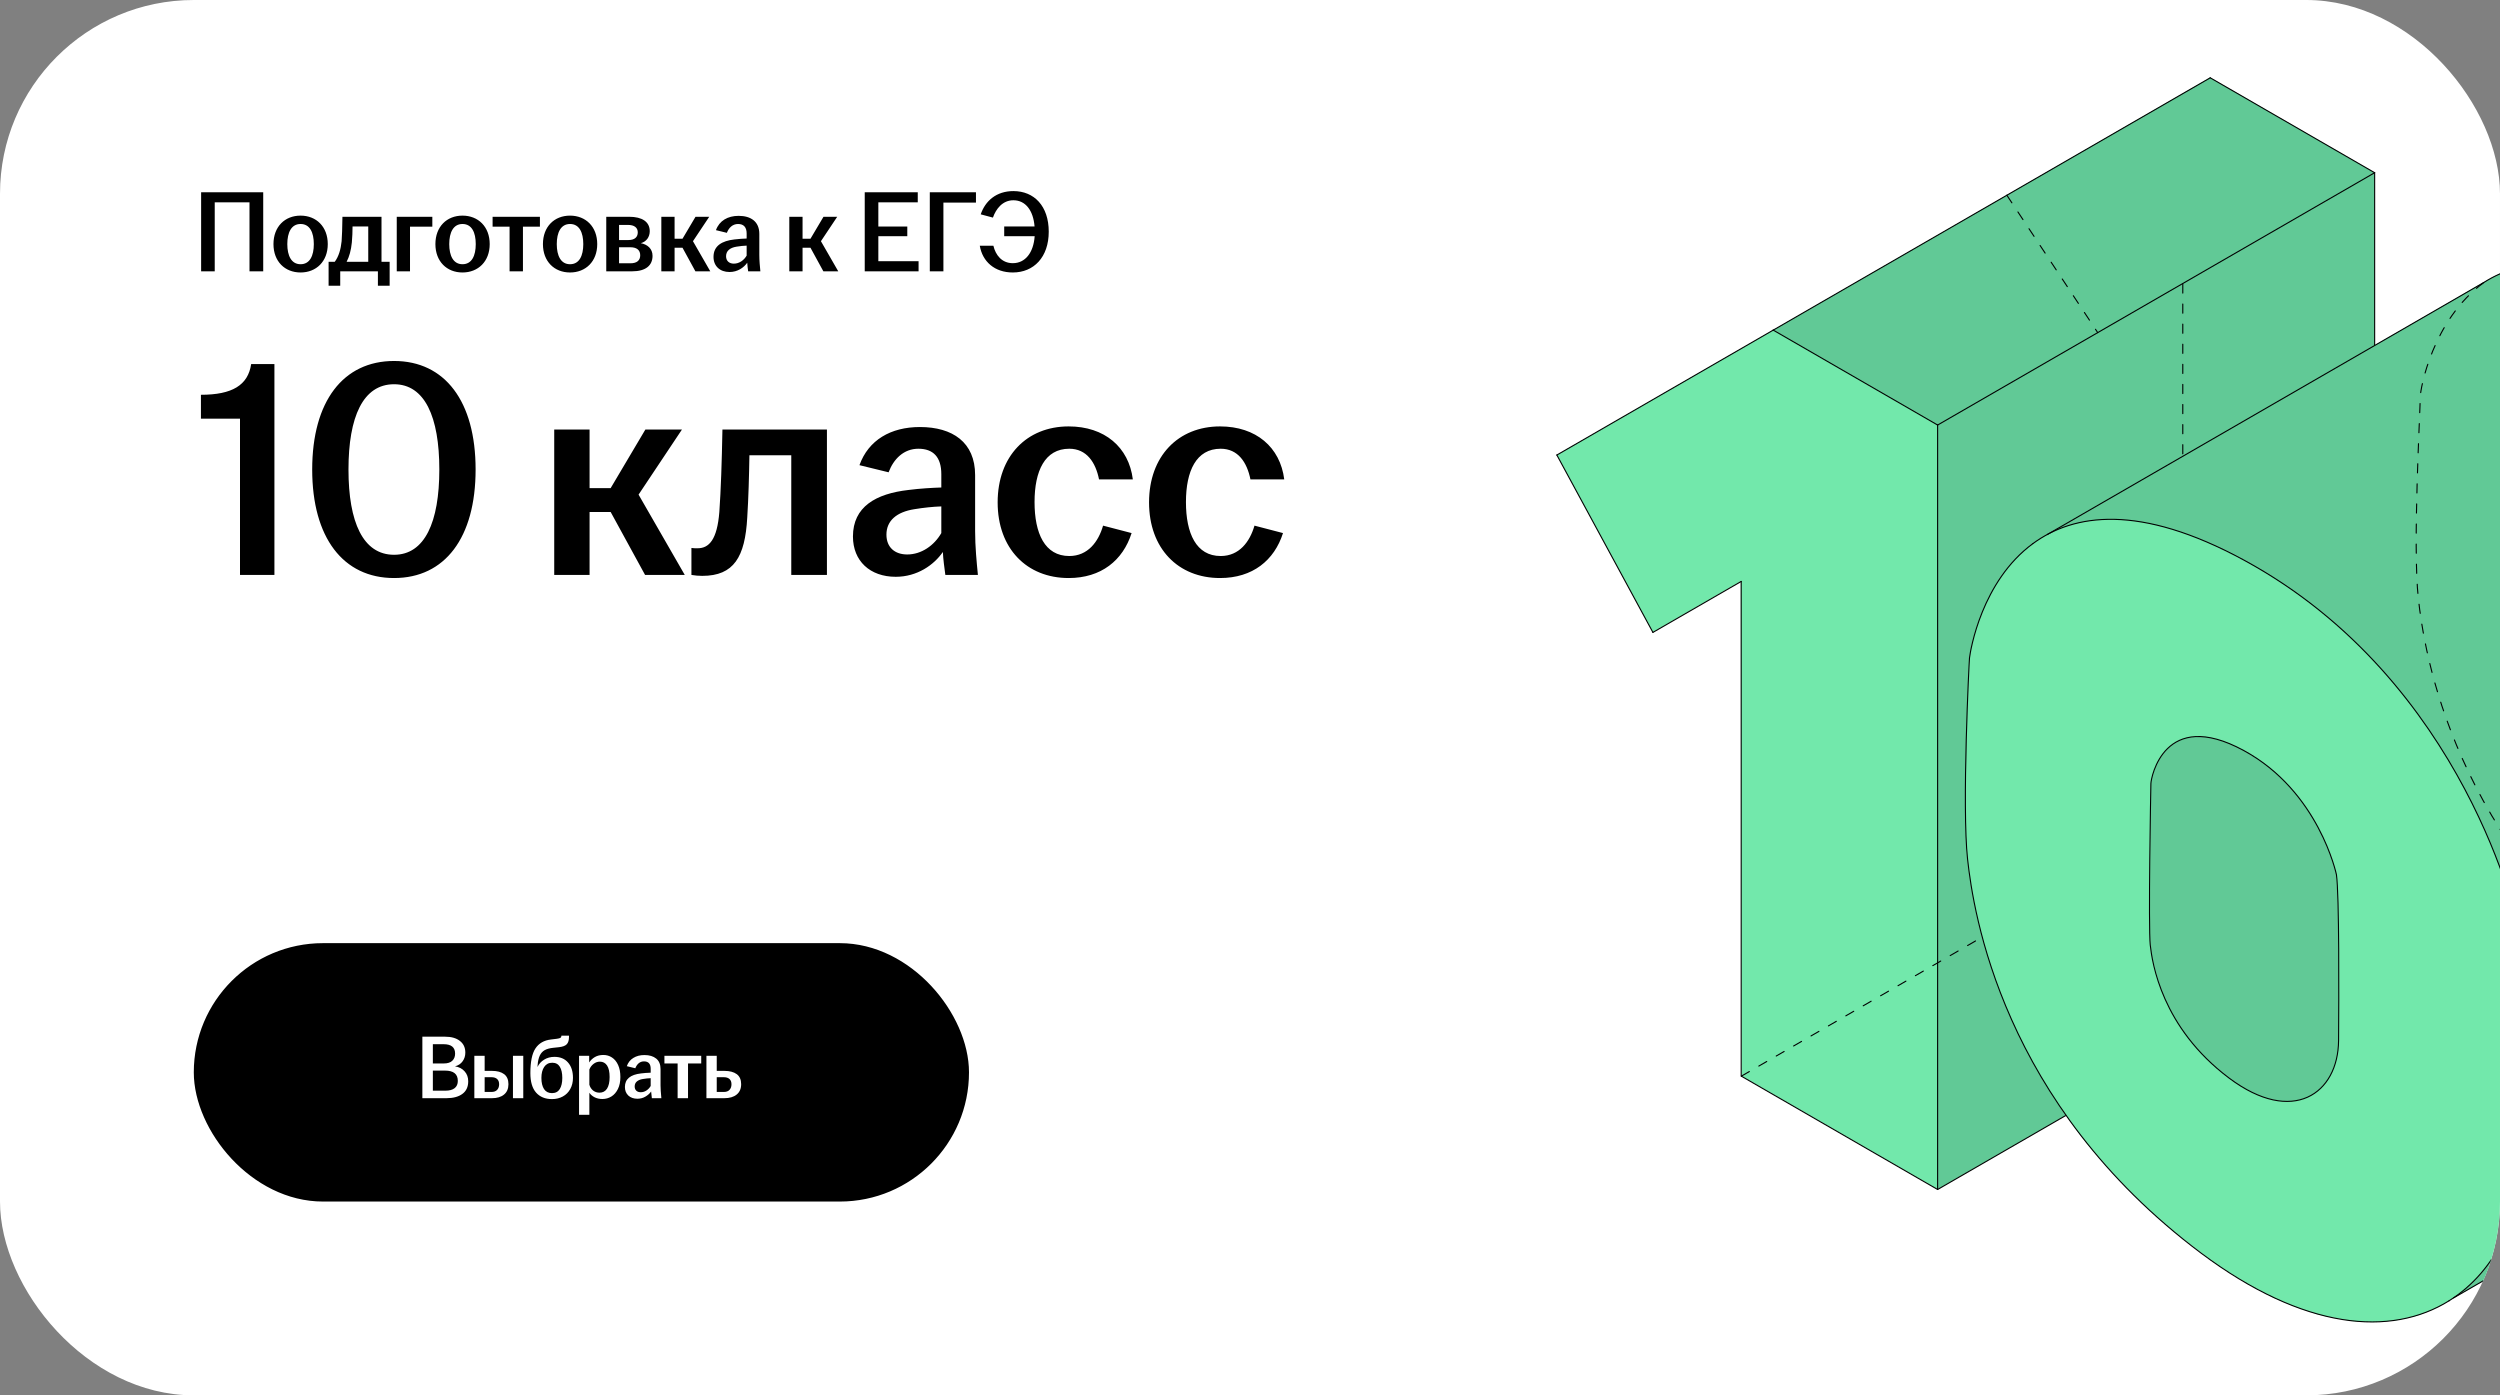 <?xml version="1.0" encoding="UTF-8"?> <svg xmlns="http://www.w3.org/2000/svg" width="387" height="216" viewBox="0 0 387 216" fill="none"><rect x="0" y="0" width="387" height="216" fill="#808080" stroke="none"/> <rect width="387" height="216" rx="30" fill="white"></rect> <path d="M31.134 42L31.134 29.76L40.746 29.76L40.746 42L38.622 42L38.622 31.326L33.24 31.326L33.24 42L31.134 42ZM46.527 42.18C44.097 42.18 42.333 40.47 42.333 37.788C42.333 35.088 44.097 33.378 46.527 33.378C48.957 33.378 50.739 35.088 50.739 37.788C50.739 40.47 48.957 42.18 46.527 42.18ZM44.475 37.788C44.475 39.588 45.105 40.902 46.527 40.902C47.967 40.902 48.579 39.588 48.579 37.788C48.579 35.988 47.967 34.674 46.527 34.674C45.105 34.674 44.475 35.988 44.475 37.788ZM50.867 44.232L50.867 40.524L51.821 40.524C52.433 39.714 52.757 38.58 52.883 37.338C52.955 36.438 52.973 35.43 53.009 33.558L59.057 33.558L59.057 40.524L60.317 40.524L60.317 44.232L58.499 44.232L58.499 42L52.667 42L52.667 44.232L50.867 44.232ZM53.657 40.524L57.005 40.524L57.005 35.052L54.575 35.052C54.575 35.862 54.539 36.672 54.467 37.518C54.341 38.76 54.071 39.732 53.657 40.524ZM61.417 42L61.417 33.558L66.925 33.558L66.925 35.088L63.469 35.088L63.469 42L61.417 42ZM71.594 42.18C69.164 42.18 67.4 40.47 67.4 37.788C67.4 35.088 69.164 33.378 71.594 33.378C74.024 33.378 75.806 35.088 75.806 37.788C75.806 40.47 74.024 42.18 71.594 42.18ZM69.542 37.788C69.542 39.588 70.172 40.902 71.594 40.902C73.034 40.902 73.646 39.588 73.646 37.788C73.646 35.988 73.034 34.674 71.594 34.674C70.172 34.674 69.542 35.988 69.542 37.788ZM78.882 42L78.882 35.088L76.254 35.088L76.254 33.558L83.58 33.558L83.58 35.088L80.952 35.088L80.952 42L78.882 42ZM88.24 42.18C85.81 42.18 84.046 40.47 84.046 37.788C84.046 35.088 85.81 33.378 88.24 33.378C90.67 33.378 92.452 35.088 92.452 37.788C92.452 40.47 90.67 42.18 88.24 42.18ZM86.188 37.788C86.188 39.588 86.818 40.902 88.24 40.902C89.68 40.902 90.292 39.588 90.292 37.788C90.292 35.988 89.68 34.674 88.24 34.674C86.818 34.674 86.188 35.988 86.188 37.788ZM93.849 42L93.849 33.558L97.412 33.558C99.392 33.558 100.581 34.332 100.581 35.79C100.581 36.672 100.077 37.41 99.195 37.644C100.221 37.842 101.013 38.49 101.013 39.606C101.013 41.082 99.969 42 97.862 42L93.849 42ZM95.829 40.758L97.593 40.758C98.618 40.758 99.105 40.29 99.105 39.516C99.105 38.742 98.6 38.274 97.575 38.274L95.829 38.274L95.829 40.758ZM95.829 37.158L97.287 37.158C98.222 37.158 98.727 36.726 98.727 35.97C98.727 35.25 98.204 34.818 97.215 34.818L95.829 34.818L95.829 37.158ZM102.374 42L102.374 33.558L104.426 33.558L104.426 36.96L105.65 36.96L107.666 33.558L109.79 33.558L107.27 37.338L109.952 42L107.648 42L105.65 38.346L104.426 38.346L104.426 42L102.374 42ZM112.935 42.108C111.441 42.108 110.451 41.19 110.451 39.768C110.451 38.04 111.783 37.284 113.673 37.068C114.375 36.978 115.059 36.942 115.581 36.924L115.581 36.15C115.581 35.16 115.113 34.674 114.249 34.674C113.403 34.674 112.809 35.268 112.521 36.042L110.829 35.628C111.351 34.17 112.647 33.414 114.339 33.414C116.229 33.414 117.543 34.296 117.543 36.204L117.543 39.462C117.543 40.362 117.633 41.262 117.705 42L115.815 42C115.761 41.604 115.689 41.082 115.671 40.668C115.149 41.424 114.177 42.108 112.935 42.108ZM112.395 39.66C112.395 40.398 112.881 40.812 113.601 40.812C114.429 40.812 115.167 40.29 115.581 39.57L115.581 38.022C115.077 38.04 114.573 38.094 114.015 38.184C112.989 38.346 112.395 38.85 112.395 39.66ZM122.184 42L122.184 33.558L124.236 33.558L124.236 36.96L125.46 36.96L127.476 33.558L129.6 33.558L127.08 37.338L129.762 42L127.458 42L125.46 38.346L124.236 38.346L124.236 42L122.184 42ZM133.861 42L133.861 29.76L142.069 29.76L142.069 31.326L135.967 31.326L135.967 35.07L140.449 35.07L140.449 36.564L135.967 36.564L135.967 40.434L142.195 40.434L142.195 42L133.861 42ZM143.933 42L143.933 29.76L151.079 29.76L151.079 31.362L146.039 31.362L146.039 42L143.933 42ZM156.783 42.18C153.957 42.18 152.085 40.488 151.671 38.04L153.777 38.04C154.119 39.498 155.091 40.74 156.783 40.74C158.709 40.74 159.987 39.12 160.167 36.564L155.451 36.564L155.451 35.052L160.149 35.052C159.951 32.568 158.745 31.002 156.873 31.002C155.181 31.002 154.173 32.352 153.705 33.684L151.815 33.18C152.517 31.11 154.227 29.58 156.873 29.58C160.095 29.58 162.345 31.902 162.345 35.862C162.345 39.822 160.023 42.18 156.783 42.18Z" fill="black"></path> <path d="M37.152 89L37.152 64.808L31.104 64.808L31.104 61.112C35.952 61.112 38.4 59.624 38.88 56.36L42.48 56.36L42.48 89L37.152 89ZM61.001 89.48C53.129 89.48 48.328 83.24 48.328 72.68C48.328 62.12 53.129 55.88 61.001 55.88C68.873 55.88 73.624 62.12 73.624 72.68C73.624 83.24 68.873 89.48 61.001 89.48ZM53.944 72.68C53.944 80.84 56.2 85.88 61.001 85.88C65.752 85.88 68.008 80.84 68.008 72.68C68.008 64.52 65.752 59.48 61.001 59.48C56.2 59.48 53.944 64.52 53.944 72.68ZM85.794 89L85.794 66.488L91.266 66.488L91.266 75.56L94.53 75.56L99.906 66.488L105.57 66.488L98.85 76.568L106.002 89L99.858 89L94.53 79.256L91.266 79.256L91.266 89L85.794 89ZM108.713 89.144C108.137 89.144 107.609 89.096 107.033 89L107.033 84.824C107.321 84.872 107.609 84.872 107.993 84.872C109.769 84.872 111.017 83.528 111.353 79.256C111.593 75.896 111.737 71.528 111.833 66.488L128.009 66.488L128.009 89L122.489 89L122.489 70.472L116.009 70.472C115.961 73.592 115.865 77.144 115.673 80.12C115.337 86.216 113.609 89.144 108.713 89.144ZM138.66 89.288C134.676 89.288 132.036 86.84 132.036 83.048C132.036 78.44 135.588 76.424 140.628 75.848C142.5 75.608 144.324 75.512 145.716 75.464L145.716 73.4C145.716 70.76 144.468 69.464 142.164 69.464C139.908 69.464 138.324 71.048 137.556 73.112L133.044 72.008C134.436 68.12 137.892 66.104 142.404 66.104C147.444 66.104 150.948 68.456 150.948 73.544L150.948 82.232C150.948 84.632 151.188 87.032 151.38 89L146.34 89C146.196 87.944 146.004 86.552 145.956 85.448C144.564 87.464 141.972 89.288 138.66 89.288ZM137.22 82.76C137.22 84.728 138.516 85.832 140.436 85.832C142.644 85.832 144.612 84.44 145.716 82.52L145.716 78.392C144.372 78.44 143.028 78.584 141.54 78.824C138.804 79.256 137.22 80.6 137.22 82.76ZM165.428 89.48C158.948 89.48 154.436 84.92 154.436 77.768C154.436 70.616 158.948 66.008 165.428 66.008C170.996 66.008 174.74 69.224 175.364 74.216L170.132 74.216C169.604 71.576 168.212 69.464 165.524 69.464C161.732 69.464 160.148 72.92 160.148 77.72C160.148 82.568 161.732 86.072 165.524 86.072C168.404 86.072 170.036 83.864 170.756 81.368L175.172 82.52C173.828 86.744 170.468 89.48 165.428 89.48ZM188.865 89.48C182.385 89.48 177.873 84.92 177.873 77.768C177.873 70.616 182.385 66.008 188.865 66.008C194.433 66.008 198.177 69.224 198.801 74.216L193.569 74.216C193.041 71.576 191.649 69.464 188.961 69.464C185.169 69.464 183.585 72.92 183.585 77.72C183.585 82.568 185.169 86.072 188.961 86.072C191.841 86.072 193.473 83.864 194.193 81.368L198.609 82.52C197.265 86.744 193.905 89.48 188.865 89.48Z" fill="black"></path> <rect x="30.75" y="146.75" width="118.5" height="38.5" rx="19.25" fill="black"></rect> <rect x="30.75" y="146.75" width="118.5" height="38.5" rx="19.25" stroke="black" stroke-width="1.5"></rect> <path d="M65.382 160.48H68.896C69.876 160.48 70.641 160.699 71.192 161.138C71.752 161.567 72.032 162.169 72.032 162.944C72.032 163.457 71.892 163.905 71.612 164.288C71.341 164.671 70.949 164.932 70.436 165.072C71.052 165.165 71.547 165.422 71.92 165.842C72.293 166.253 72.48 166.766 72.48 167.382C72.48 168.25 72.177 168.903 71.57 169.342C70.973 169.781 70.151 170 69.106 170H65.382V160.48ZM68.924 168.838C69.568 168.838 70.053 168.707 70.38 168.446C70.707 168.185 70.87 167.811 70.87 167.326C70.87 166.262 70.212 165.73 68.896 165.73H67.006V168.838H68.924ZM68.686 164.624C69.274 164.624 69.713 164.489 70.002 164.218C70.301 163.938 70.45 163.565 70.45 163.098C70.45 162.127 69.857 161.642 68.672 161.642H67.006V164.624H68.686ZM73.428 163.434H75.024V165.772H76.158C76.961 165.772 77.586 165.94 78.034 166.276C78.482 166.612 78.706 167.13 78.706 167.83C78.706 168.53 78.478 169.067 78.02 169.44C77.572 169.813 76.951 170 76.158 170H73.428V163.434ZM76.088 169.034C76.471 169.034 76.76 168.927 76.956 168.712C77.162 168.497 77.264 168.208 77.264 167.844C77.264 167.489 77.162 167.219 76.956 167.032C76.751 166.845 76.462 166.752 76.088 166.752H75.024V169.034H76.088ZM79.406 163.434H81.002V170H79.406V163.434ZM85.447 170.14C84.401 170.14 83.58 169.804 82.983 169.132C82.395 168.46 82.101 167.457 82.101 166.122C82.101 164.367 82.362 163.093 82.885 162.3C83.417 161.497 84.219 161.035 85.293 160.914L86.203 160.802C86.473 160.765 86.655 160.718 86.749 160.662C86.851 160.597 86.903 160.499 86.903 160.368V160.326H88.079V160.522C88.079 161.026 87.967 161.399 87.743 161.642C87.519 161.885 87.117 162.039 86.539 162.104L85.629 162.202C85.087 162.258 84.649 162.379 84.313 162.566C83.986 162.753 83.734 163.033 83.557 163.406C83.379 163.779 83.267 164.279 83.221 164.904L83.207 165.17C83.421 164.703 83.762 164.325 84.229 164.036C84.695 163.747 85.227 163.602 85.825 163.602C86.721 163.602 87.421 163.891 87.925 164.47C88.438 165.049 88.695 165.842 88.695 166.85C88.695 167.503 88.555 168.082 88.275 168.586C88.004 169.081 87.621 169.463 87.127 169.734C86.632 170.005 86.072 170.14 85.447 170.14ZM83.809 166.864C83.809 167.592 83.944 168.166 84.215 168.586C84.495 169.006 84.905 169.216 85.447 169.216C85.988 169.216 86.389 169.006 86.651 168.586C86.912 168.166 87.043 167.592 87.043 166.864C87.043 166.127 86.917 165.553 86.665 165.142C86.413 164.722 86.021 164.512 85.489 164.512C84.947 164.512 84.532 164.727 84.243 165.156C83.953 165.585 83.809 166.155 83.809 166.864ZM89.636 163.434H91.204V164.47C91.428 164.125 91.722 163.845 92.087 163.63C92.46 163.415 92.898 163.308 93.403 163.308C93.897 163.308 94.341 163.439 94.733 163.7C95.134 163.961 95.451 164.349 95.684 164.862C95.918 165.375 96.034 165.996 96.034 166.724C96.034 167.443 95.909 168.059 95.656 168.572C95.404 169.085 95.069 169.473 94.648 169.734C94.228 169.995 93.762 170.126 93.249 170.126C92.8 170.126 92.399 170.037 92.044 169.86C91.699 169.683 91.428 169.449 91.233 169.16V172.576H89.636V163.434ZM91.233 167.914C91.335 168.278 91.526 168.577 91.806 168.81C92.096 169.034 92.427 169.146 92.8 169.146C93.305 169.146 93.692 168.941 93.963 168.53C94.233 168.11 94.368 167.508 94.368 166.724C94.368 165.94 94.238 165.347 93.977 164.946C93.715 164.545 93.342 164.344 92.856 164.344C92.502 164.344 92.175 164.461 91.876 164.694C91.587 164.918 91.373 165.207 91.233 165.562V167.914ZM98.668 170.084C98.089 170.084 97.622 169.921 97.268 169.594C96.913 169.258 96.736 168.815 96.736 168.264C96.736 167.051 97.571 166.351 99.242 166.164C99.671 166.108 100.166 166.071 100.726 166.052V165.45C100.726 164.685 100.38 164.302 99.69 164.302C99.372 164.302 99.097 164.4 98.864 164.596C98.64 164.792 98.467 165.049 98.346 165.366L97.03 165.044C97.226 164.484 97.562 164.059 98.038 163.77C98.514 163.471 99.088 163.322 99.76 163.322C100.525 163.322 101.132 163.504 101.58 163.868C102.028 164.232 102.252 164.773 102.252 165.492V168.026C102.252 168.483 102.294 169.141 102.378 170H100.908C100.842 169.524 100.805 169.179 100.796 168.964C100.572 169.281 100.273 169.547 99.9 169.762C99.536 169.977 99.125 170.084 98.668 170.084ZM98.248 168.18C98.248 168.46 98.332 168.679 98.5 168.838C98.668 168.997 98.896 169.076 99.186 169.076C99.503 169.076 99.797 168.987 100.068 168.81C100.338 168.633 100.558 168.399 100.726 168.11V166.906C100.352 166.915 99.946 166.957 99.508 167.032C99.106 167.097 98.794 167.228 98.57 167.424C98.355 167.62 98.248 167.872 98.248 168.18ZM104.896 164.624H102.852V163.434H108.55V164.624H106.506V170H104.896V164.624ZM109.355 163.434H110.951V165.772H112.127C112.948 165.772 113.588 165.94 114.045 166.276C114.502 166.612 114.731 167.13 114.731 167.83C114.731 168.53 114.498 169.067 114.031 169.44C113.574 169.813 112.939 170 112.127 170H109.355V163.434ZM112.057 169.034C112.44 169.034 112.729 168.927 112.925 168.712C113.13 168.497 113.233 168.208 113.233 167.844C113.233 167.489 113.13 167.219 112.925 167.032C112.72 166.845 112.43 166.752 112.057 166.752H110.951V169.034H112.057Z" fill="white"></path> <g clip-path="url(#clip0_2623_17200)"> <path d="M269.474 89.999L269.564 166.563L299.918 184.099L367.596 145.076L367.551 26.747L342.127 12.046L274.579 51.034L241 70.43L255.87 97.874L269.474 89.999Z" fill="#72E8AB"></path> <path d="M299.93 65.782L299.933 184.1L367.543 145.059L367.595 26.738L342.118 12L274.561 51.095L299.93 65.782Z" fill="#61C996"></path> <path d="M299.937 184.131L269.574 166.601" stroke="black" stroke-width="0.17" stroke-miterlimit="10" stroke-linecap="round" stroke-linejoin="round"></path> <path d="M299.943 65.797V184.133" stroke="black" stroke-width="0.17" stroke-miterlimit="10" stroke-linecap="round" stroke-linejoin="round"></path> <path d="M269.535 90.007V166.581" stroke="black" stroke-width="0.17" stroke-miterlimit="10" stroke-linecap="round" stroke-linejoin="round"></path> <path d="M269.535 90.007L255.871 97.896" stroke="black" stroke-width="0.17" stroke-miterlimit="10" stroke-linecap="round" stroke-linejoin="round"></path> <path d="M241 70.437L255.87 97.894" stroke="black" stroke-width="0.17" stroke-miterlimit="10" stroke-linecap="round" stroke-linejoin="round"></path> <path d="M241 70.438L274.491 51.102" stroke="black" stroke-width="0.17" stroke-miterlimit="10" stroke-linecap="round" stroke-linejoin="round"></path> <path d="M274.492 51.102L299.933 65.79" stroke="black" stroke-width="0.17" stroke-miterlimit="10" stroke-linecap="round" stroke-linejoin="round"></path> <path d="M299.943 65.797L367.595 26.738" stroke="black" stroke-width="0.17" stroke-miterlimit="10" stroke-linecap="round" stroke-linejoin="round"></path> <path d="M367.596 26.738V145.075" stroke="black" stroke-width="0.17" stroke-miterlimit="10" stroke-linecap="round" stroke-linejoin="round"></path> <path d="M367.596 26.738L342.143 12.043" stroke="black" stroke-width="0.17" stroke-miterlimit="10" stroke-linecap="round" stroke-linejoin="round"></path> <path d="M342.144 12.043L274.492 51.102" stroke="black" stroke-width="0.17" stroke-miterlimit="10" stroke-linecap="round" stroke-linejoin="round"></path> <path d="M299.943 184.133L367.595 145.075" stroke="black" stroke-width="0.17" stroke-miterlimit="10" stroke-linecap="round" stroke-linejoin="round"></path> <path d="M337.896 43.958V114.81V127.136" stroke="black" stroke-width="0.17" stroke-miterlimit="10" stroke-linecap="round" stroke-linejoin="round" stroke-dasharray="1.41 1.7"></path> <path d="M310.66 30.22L324.727 51.49" stroke="black" stroke-width="0.17" stroke-miterlimit="10" stroke-linecap="round" stroke-linejoin="round" stroke-dasharray="1.41 1.7"></path> <path d="M367.594 145.075L337.896 127.136" stroke="black" stroke-width="0.17" stroke-miterlimit="10" stroke-linecap="round" stroke-linejoin="round" stroke-dasharray="1.41 1.7"></path> <path d="M269.574 166.581L337.896 127.136" stroke="black" stroke-width="0.17" stroke-miterlimit="10" stroke-linecap="round" stroke-linejoin="round" stroke-dasharray="1.41 1.7"></path> <path d="M304.814 101.784L304.605 108.373L304.25 122.937L304.238 127.092L304.449 132.037L304.594 133.439L313.041 124.98L317.585 97.837L304.814 101.784Z" fill="#72E8AB"></path> <path d="M304.586 132.977L304.664 134.252L304.904 135.709L305.199 137.553L305.855 141.182L306.368 143.309L307.272 146.633L308.107 149.232L309.258 152.684L309.877 154.304L310.592 155.938C310.592 155.938 311.215 157.393 311.243 157.472C311.272 157.552 312.058 159.276 312.058 159.276L313.137 161.482L314.24 163.693L315.592 166.083L316.819 168.111L318.065 170.182L319.478 172.257L320.614 173.781L321.746 175.359L323.104 177.096L325.155 179.48L327.39 181.996L330.346 185.058L333.271 187.857L336.744 190.866L342.791 195.511L347.795 198.705L351.788 200.832L354.496 201.981L355.868 202.509L358.66 203.443L359.915 203.752L364.025 204.502L366.227 204.643L368.016 204.66L370.957 204.389L372.603 204.027L374.186 203.678L376.01 202.985L377.784 202.157L379.588 201.098L380.771 200.323L381.832 199.757L388.617 195.874L398.076 190.383L405.9 185.894L411.539 182.615L417.439 179.26L423.84 175.547L438.97 166.855L447.737 161.802L449.032 160.916L450.43 159.72L451.95 158.388L453.487 156.551L454.836 154.61L456.149 152.291L457.161 150.048L457.706 148.457L458.369 146.281L458.908 144.028L459.111 142.526L459.403 139.939L459.533 137.699L459.561 131.78L459.584 128.403L459.574 121.005L459.409 112.542L459.157 108.469L458.946 106.418L458.706 104.625L458.471 103.551L458.082 102.016L457.169 98.884L455.977 95.35L454.393 91.242L452.265 86.494L451.216 84.195L449.159 80.418L447.352 77.276L445.502 74.497L443.981 72.226L441.845 69.291L440.202 67.243L438.167 64.822L435.281 61.623L432.909 59.281L430.856 57.412L429.059 55.836L427.045 54.179L425.531 53.099L424.561 52.326L422.155 50.684L419.741 49.126L417.286 47.678L415.67 46.727L413.9 45.893L412.557 45.173L410.59 44.249L408.516 43.44L406.479 42.728L404.499 42.072L403.181 41.724L401.568 41.348L400.137 41.105L397.39 40.8L396.034 40.705L393.871 40.693L390.757 41.121L388.819 41.64L386.76 42.539L384.351 43.725L382.161 45.01L371.691 51.154L362.341 56.491L351.247 62.972L344.055 67.053L334.562 72.636L327.505 76.576L321.108 80.248L317.191 82.616L315.864 83.373L314.834 84.019L313.196 85.413L311.935 86.609L311.059 87.607L309.883 89.092L308.997 90.49L307.652 93.034L306.553 95.49L305.924 97.25L305.279 99.607L304.888 101.761C304.888 101.761 305.027 102.136 305.108 102.243C305.19 102.35 306.659 102.263 306.659 102.263" fill="#72E8AB"></path> <path d="M318.189 82.141L319.146 81.706L320.827 81.19L322.599 80.782L324.168 80.518L325.404 80.434L327.814 80.432L329.678 80.537L331.176 80.812L332.349 80.904L333.505 81.251L335.306 81.672L337.253 82.216L338.906 82.796L340.414 83.394L342.838 84.468L345.63 85.77L347.686 86.917L350.796 88.72L353.873 90.688L356.046 92.222L357.589 93.37L359.652 94.921L361.539 96.52L363.538 98.469L365.095 99.877L366.26 101.072L368.047 102.996L370.009 105.109L371.574 107.086L373.489 109.475L375.262 111.871L377.079 114.631L379.784 118.96L382.554 124.116L383.359 125.803L384.391 127.98L385.522 130.512L386.498 133.04L387.202 134.977L387.837 136.796L388.487 138.681L389.036 140.46L389.73 143.134L390.061 144.812L390.208 145.698L390.461 148.653L390.675 151.955L390.795 155.857L390.759 159.864L390.91 165.073L390.795 169.674L390.858 173.984L390.81 178.482L390.674 179.98L390.589 181.114L390.371 182.677L390.004 184.473L389.585 186.26L389.305 187.218L388.47 189.643L387.472 191.934L386.329 193.979L385.598 195.008L384.525 196.523L382.981 198.246L381.759 199.366L380.558 200.361L381.709 199.823L385.351 197.727L391.256 194.286L396.58 191.273L408.998 184.027L416.511 179.758L426.996 173.667L436.252 168.329L443.934 163.994L446.971 162.155L448.318 161.332L449.399 160.534L450.617 159.546L451.388 158.805L452.187 158.069L452.811 157.334L453.292 156.778L453.998 155.822L454.526 155.086L455.154 154.146L455.87 152.901L456.464 151.566L456.743 151.048L457.519 149.014L458.055 147.555L458.327 146.528L458.537 145.627L458.717 144.877L459.108 142.696L459.37 140.703L459.44 139.552L459.544 138.738L459.506 136.999L459.55 134.418L459.566 132.15L459.563 122.773L459.313 111.545L459.147 108.12L459.022 106.696L458.802 105.265L458.509 103.536L457.953 101.506L457.391 99.598L456.51 96.723L455.714 94.564L455.002 92.869L453.311 88.617L452.122 86.092L450.705 83.345L449.214 80.629L447.969 78.311L446.484 75.892L445.399 74.252L444.213 72.548L443.2 71.085L442.184 69.682L440.995 68.164L439.621 66.481L438.4 64.976L437.18 63.661L436.052 62.495L435.131 61.449L434.161 60.454L432.848 59.221L431.641 58.056L430.444 57.03L429.235 56.008L427.81 54.792L425.943 53.33L424.129 52.031L422.229 50.7L420.55 49.548L419.344 48.88L417.838 47.961L415.846 46.908L413.93 45.909L412.867 45.3L410.311 44.165L408.235 43.328L405.945 42.526L403.747 41.9L402.588 41.53L400.662 41.184L398.664 40.861L396.948 40.697L395.429 40.698L393.343 40.781L391.305 41.045L389.829 41.369L388.621 41.701L387.156 42.261L385.984 42.828L381.744 45.282L346.922 65.379L334.927 72.352L327.618 76.524L322.367 79.56L320.282 80.728L318.747 81.663L318.189 82.141Z" fill="#61C996"></path> <path d="M361.675 135.647L361.771 137.44L361.861 138.5L361.996 147.368L362.014 161.356L361.933 162.687L361.567 164.342L361.049 165.794L360.277 167.297L359.581 168.049L358.953 168.689L357.998 169.389L356.852 169.956L355.694 170.278L354.878 170.416L353.391 170.434L352.401 170.297L351.231 170.085L350.207 169.806L348.753 169.124L347.572 168.529L346.25 167.785L344.821 166.701L343.82 165.838L341.986 164.29L340.685 162.949L339.735 161.88L338.3 160.179L336.906 158.031L336.073 156.443L335.415 155.235L334.928 154.222L334.446 152.98L334.117 151.783L333.725 150.403L333.484 149.462L333.041 147.835L332.936 146.744L332.821 145.384L332.807 144.377L332.95 121.282L333.114 120.408L333.362 119.65L333.676 118.817L333.944 118.005L334.855 116.7L335.378 116.142L335.656 115.762L336.196 115.366L337.102 114.775L338.438 114.227L340.325 114.079L341.245 114.027L342.42 114.249L343.281 114.51L344.711 114.904L346.331 115.645L347.804 116.375L349.512 117.579L350.715 118.326L351.38 118.855L352.492 119.803L354.495 121.919L355.579 123.06L356.492 124.401L357.66 125.907L358.836 127.992L359.844 130.171L360.661 132.116L361.25 133.88L361.595 135.127L361.675 135.647Z" fill="#61C996"></path> <path d="M379.106 201.367C386.462 196.78 390.743 187.747 390.82 176.743C390.96 157.04 390.745 147.491 389.833 143.539C389.833 143.539 381.868 105.435 347.357 86.703C331.2 77.933 321.018 79.504 314.689 84.153" stroke="black" stroke-width="0.17" stroke-miterlimit="10" stroke-linecap="round" stroke-linejoin="round"></path> <path d="M314.688 84.153C306.758 89.98 305.023 100.648 304.88 101.842C304.814 102.389 303.693 124.932 304.581 133.015C305.469 141.099 309.816 170.811 340.711 193.971C356.697 205.954 370.169 206.941 379.105 201.368" stroke="black" stroke-width="0.17" stroke-miterlimit="10" stroke-linecap="round" stroke-linejoin="round"></path> <path d="M384.465 43.758C376.534 49.584 374.656 60.244 374.656 61.447C374.656 63.609 373.469 84.536 374.357 92.62C375.246 100.703 379.592 130.416 410.487 153.575C426.473 165.558 439.946 166.545 448.881 160.972" stroke="black" stroke-width="0.17" stroke-miterlimit="10" stroke-linecap="round" stroke-linejoin="round" stroke-dasharray="1.41 1.7"></path> <path d="M361.679 135.389C361.679 135.389 358.986 122.507 347.319 116.174C335.012 109.494 332.984 120.368 332.959 121.292C332.934 122.236 332.558 143.554 332.858 146.286C333.158 149.019 334.628 159.064 345.073 166.894C354.926 174.28 361.954 169.309 362.012 161.07C362.059 154.409 362.122 138.45 361.679 135.389Z" stroke="black" stroke-width="0.17" stroke-miterlimit="10" stroke-linejoin="round"></path> <path d="M447.009 162.167C454.869 157.754 459.468 148.463 459.549 137.054C459.688 117.351 459.473 107.802 458.562 103.85C458.562 103.85 450.597 65.746 416.085 47.014C400.8 38.717 390.863 39.675 384.477 43.739" stroke="black" stroke-width="0.17" stroke-miterlimit="10" stroke-linejoin="round"></path> <path d="M316.863 82.775L384.513 43.715" stroke="black" stroke-width="0.17" stroke-miterlimit="10" stroke-linejoin="round"></path> <path d="M379.764 200.943L447.01 162.168" stroke="black" stroke-width="0.17" stroke-miterlimit="10" stroke-linejoin="round"></path> </g> <defs> <clipPath id="clip0_2623_17200"> <rect width="387" height="216" rx="30" fill="white"></rect> </clipPath> </defs> </svg> 